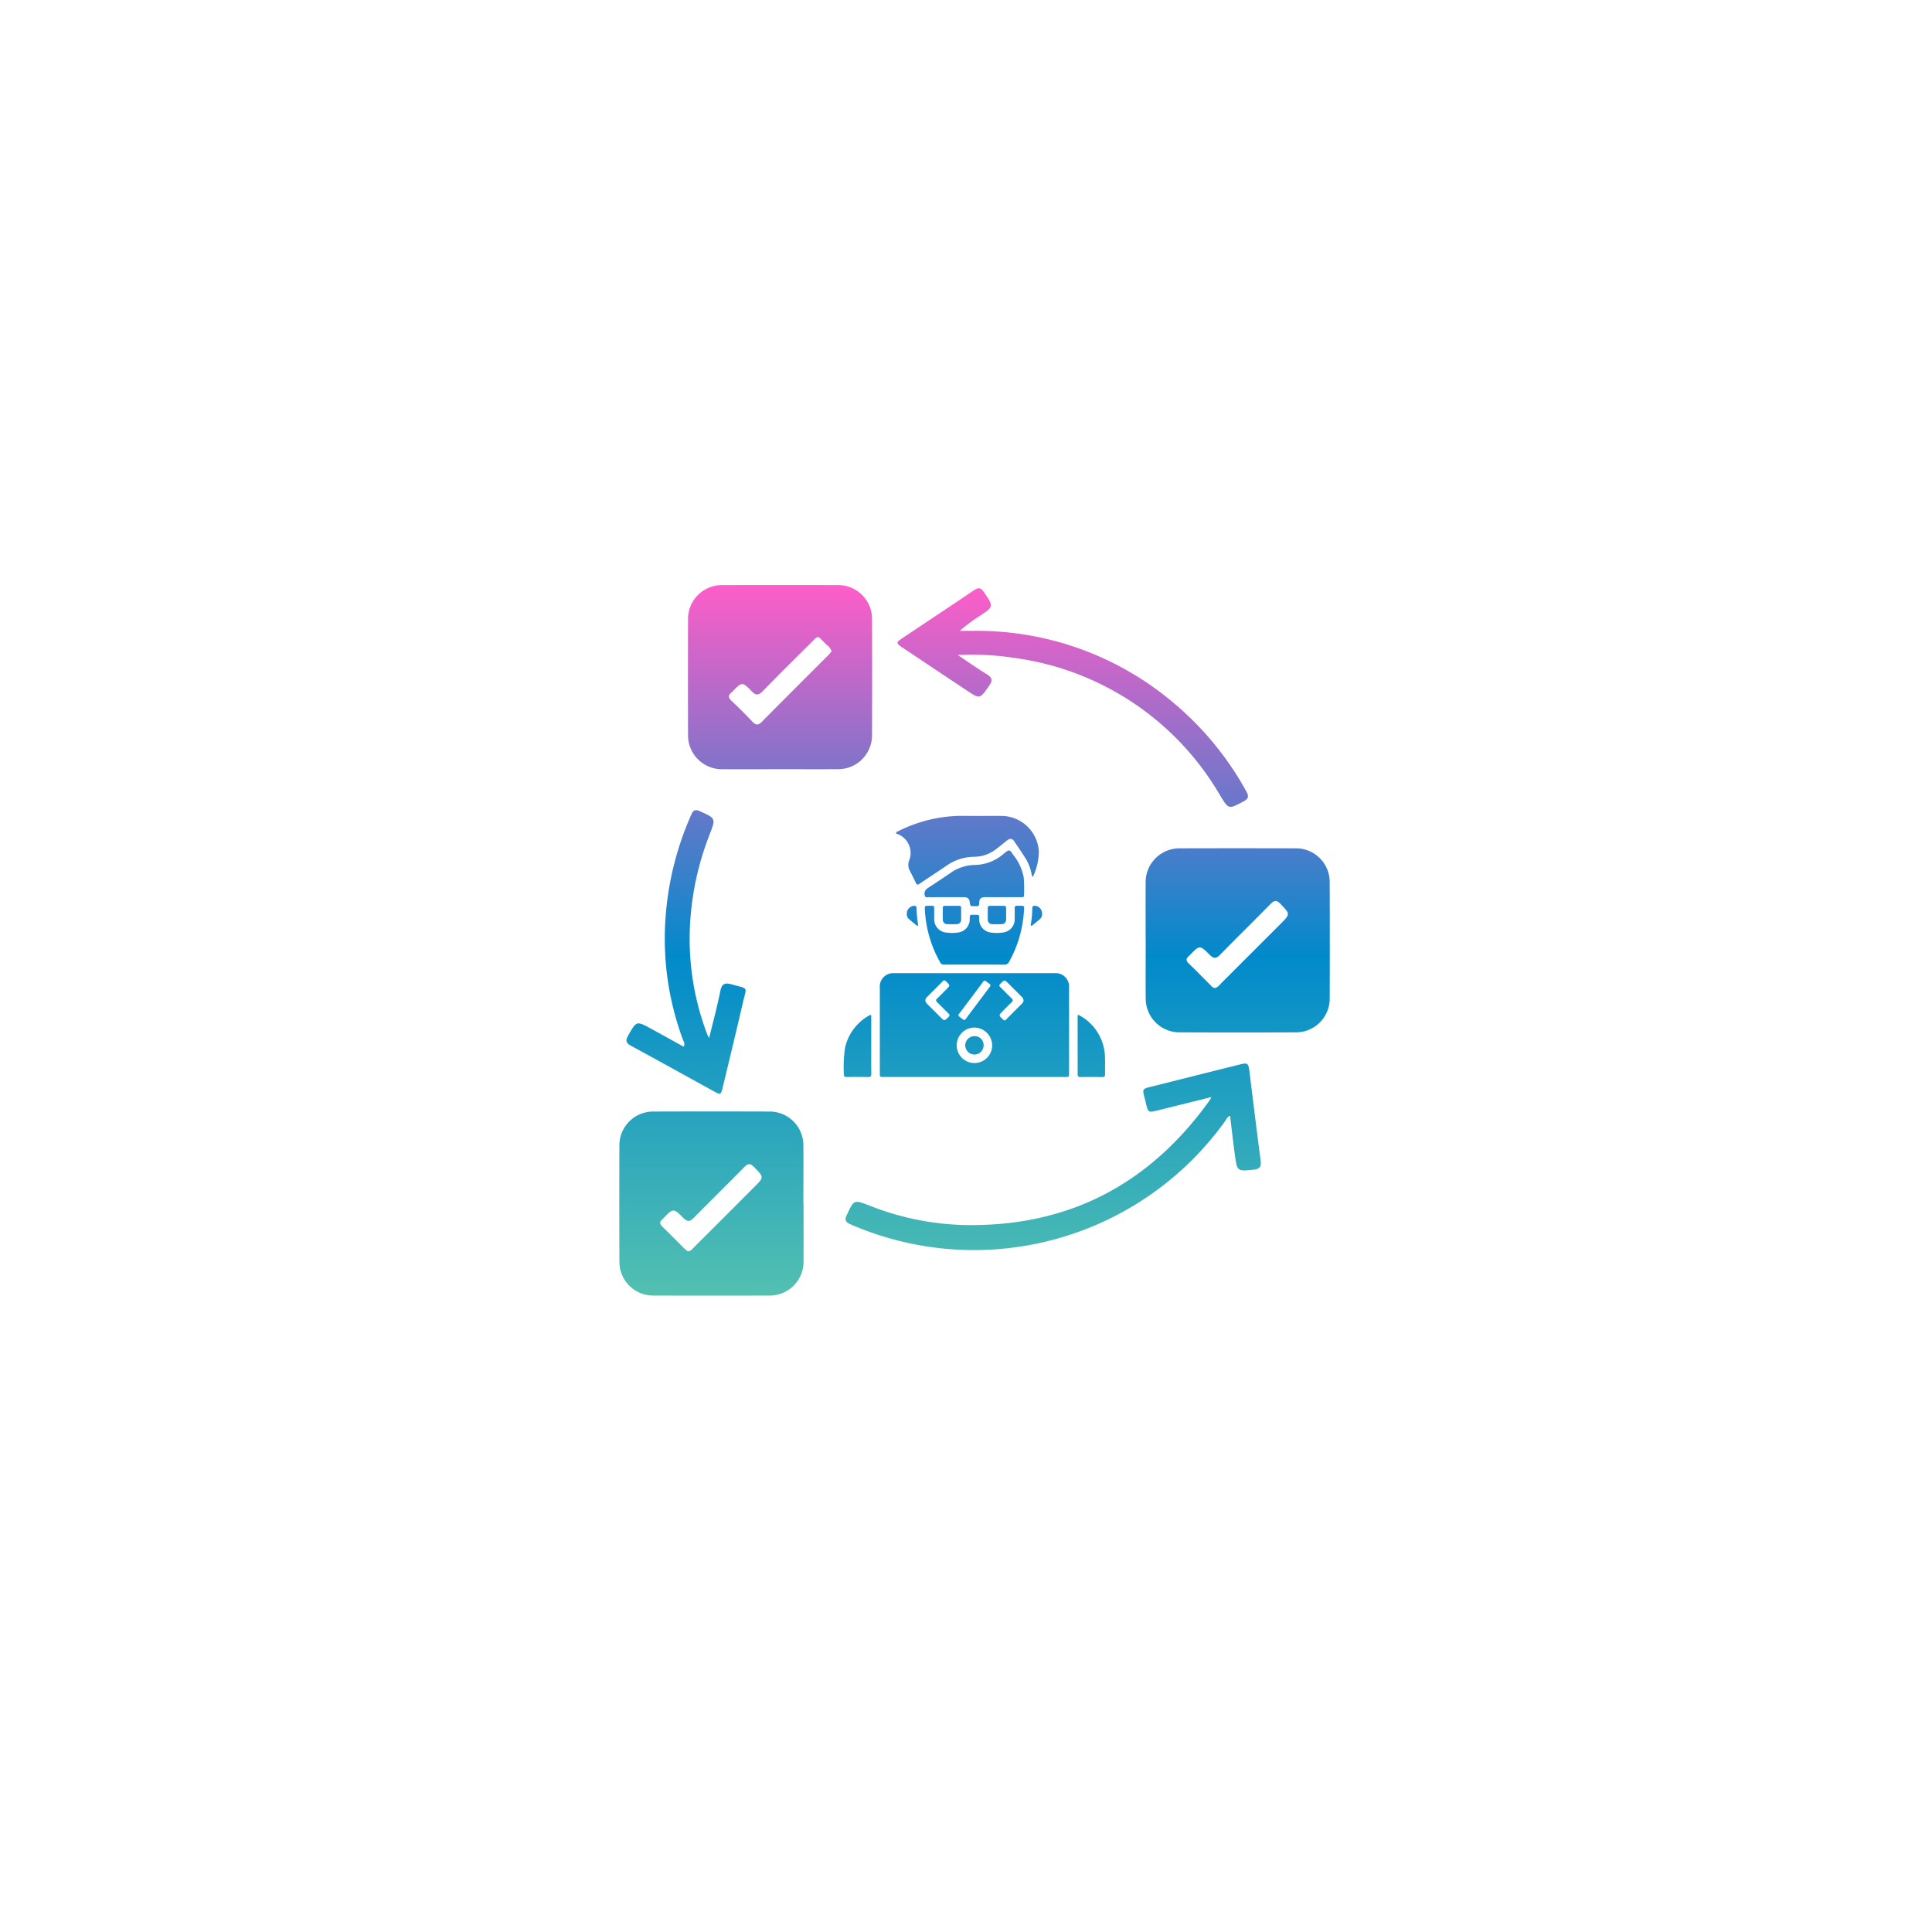 <?xml version="1.0" encoding="UTF-8"?> <svg xmlns="http://www.w3.org/2000/svg" xmlns:xlink="http://www.w3.org/1999/xlink" width="226" height="226" viewBox="0 0 226 226"><defs><linearGradient id="linear-gradient" x1="0.5" x2="0.5" y2="1" gradientUnits="objectBoundingBox"><stop offset="0" stop-color="#ff5dc8"></stop><stop offset="0.521" stop-color="#018acb"></stop><stop offset="1" stop-color="#53c0b0"></stop></linearGradient><filter id="Ellipse_3740" x="0" y="0" width="226" height="226" filterUnits="userSpaceOnUse"><feOffset dy="3"></feOffset><feGaussianBlur stdDeviation="10" result="blur"></feGaussianBlur><feFlood flood-opacity="0.161"></feFlood><feComposite operator="in" in2="blur"></feComposite><feComposite in="SourceGraphic"></feComposite></filter><clipPath id="clip-path"><rect id="Rectangle_17566" data-name="Rectangle 17566" width="83.109" height="83.127" fill="url(#linear-gradient)"></rect></clipPath></defs><g id="Group_61766" data-name="Group 61766" transform="translate(-1377 -3343)"><g transform="matrix(1, 0, 0, 1, 1377, 3343)" filter="url(#Ellipse_3740)"><circle id="Ellipse_3740-2" data-name="Ellipse 3740" cx="83" cy="83" r="83" transform="translate(30 27)" fill="#fff"></circle></g><g id="Group_61774" data-name="Group 61774" transform="translate(1449.445 3411.437)"><g id="Group_61773" data-name="Group 61773" clip-path="url(#clip-path)"><path id="Path_100928" data-name="Path 100928" d="M18.8,21.543c-2.228,0-4.457.01-6.686,0A3.962,3.962,0,0,1,8.04,17.483q-.02-6.728,0-13.457A3.951,3.951,0,0,1,12.072.01Q18.8-.011,25.527.01a3.95,3.95,0,0,1,4.036,4.011q.023,6.771,0,13.541a3.953,3.953,0,0,1-3.991,3.975c-2.256.021-4.512,0-6.769.005m6.037-13.8a1.818,1.818,0,0,0-.639-.8c-1.134-1.11-.806-1.149-1.935-.031-1.839,1.823-3.677,3.648-5.486,5.5-.468.479-.782.545-1.281.028-1.115-1.152-1.14-1.128-2.283.041a.651.651,0,0,1-.06.058c-.422.321-.452.612-.034,1,.853.8,1.674,1.634,2.483,2.479.369.386.645.4,1.033.013q3.911-3.945,7.848-7.865c.134-.134.244-.293.354-.426M61.57,41.565c0-2.229-.01-4.458,0-6.687a3.962,3.962,0,0,1,4.054-4.08q6.727-.019,13.455,0A3.945,3.945,0,0,1,83.1,34.83q.021,6.728,0,13.457a3.948,3.948,0,0,1-4.012,4.038q-6.769.027-13.538,0a3.953,3.953,0,0,1-3.973-3.99c-.018-2.257,0-4.514,0-6.77m8.131,5.58a1.568,1.568,0,0,0,.643-.508q3.489-3.482,6.972-6.97c1.195-1.2,1.166-1.168.022-2.368-.488-.512-.762-.4-1.193.038-1.951,1.987-3.939,3.937-5.892,5.922-.42.427-.707.477-1.159.026-1.211-1.2-1.23-1.184-2.4.044a.549.549,0,0,1-.059.06c-.361.282-.382.543-.029.882.884.848,1.737,1.728,2.606,2.592a.673.673,0,0,0,.494.282m-48.162,25.2c0,2.229.01,4.458,0,6.687a3.958,3.958,0,0,1-4.057,4.081q-6.727.023-13.455,0A3.953,3.953,0,0,1,.01,79.081q-.021-6.728,0-13.457a3.953,3.953,0,0,1,4.011-4.036q6.769-.022,13.538,0a3.95,3.95,0,0,1,3.974,3.989c.018,2.257,0,4.514,0,6.771M8.024,77.941c.361-.032.52-.283.712-.474q3.519-3.511,7.031-7.028c1.182-1.182,1.16-1.161-.012-2.366-.444-.456-.7-.432-1.134.008C12.673,70.071,10.683,72.019,8.73,74c-.428.435-.724.558-1.22.055-1.188-1.2-1.212-1.18-2.4.075a.49.49,0,0,1-.059.059c-.387.3-.328.56,0,.881.862.831,1.7,1.691,2.547,2.533a4.313,4.313,0,0,0,.424.334M69.039,60.3C61.98,70.147,52.457,75.117,40.28,74.862A32.227,32.227,0,0,1,29.289,72.6c-1.861-.718-1.832-.712-2.682,1.092-.3.64-.1.86.475,1.106a36.144,36.144,0,0,0,43.8-12.113c.148-.2.237-.479.564-.6.189,1.558.355,3.052.555,4.541.267,1.986.276,1.964,2.234,1.759.708-.074.873-.4.787-1.053-.452-3.478-.881-6.96-1.312-10.441-.119-.963-.212-1.041-1.159-.8q-4.865,1.215-9.728,2.44c-1.9.477-1.654.235-1.229,2.056.268,1.146.281,1.143,1.447.853l6.217-1.544c-.14.264-.171.342-.218.408M46.216,8.525A32.912,32.912,0,0,1,70.267,24.584c1.021,1.677.984,1.664,2.749.729.6-.319.646-.613.333-1.169A36.279,36.279,0,0,0,64.856,13.8,35.615,35.615,0,0,0,41.29,5.359c-.488,0-.976,0-1.465,0a18.4,18.4,0,0,1,2.306-1.725c1.692-1.128,1.674-1.116.513-2.817C42.3.305,42.016.254,41.506.6,38.713,2.489,35.9,4.346,33.095,6.221c-.738.494-.737.582.013,1.083q3.752,2.512,7.512,5.011c1.578,1.053,1.545,1.029,2.642-.531.463-.658.333-.979-.3-1.367-1.082-.66-2.119-1.4-3.37-2.23a33.089,33.089,0,0,1,6.627.336M10.253,52.473A31.349,31.349,0,0,1,8.24,40.451a33.882,33.882,0,0,1,2.309-11.233c.751-1.933.743-1.914-1.117-2.76-.542-.246-.783-.127-1.014.4A35.84,35.84,0,0,0,5.4,39.037,33.91,33.91,0,0,0,7.433,53.158c.088.238.293.474.1.844-1.282-.705-2.544-1.406-3.812-2.1-1.735-.944-1.707-.924-2.693.808-.362.636-.194.9.387,1.21,3.208,1.74,6.4,3.516,9.593,5.274.864.475.877.467,1.112-.516.784-3.276,1.582-6.55,2.337-9.833.444-1.933.729-1.555-1.333-2.137-.782-.22-1.137-.07-1.309.794-.357,1.787-.837,3.549-1.309,5.495-.143-.292-.212-.406-.257-.529m31.29,5.077H30.926c-.45,0-.451,0-.451-.453q0-5,0-9.991a1.57,1.57,0,0,1,1.7-1.7q9.367,0,18.735,0a1.568,1.568,0,0,1,1.7,1.7q0,5,0,9.991c0,.452,0,.453-.451.453H41.543m-.005-5.779a2.074,2.074,0,1,0,2.079,2.078,2.108,2.108,0,0,0-2.079-2.078M35.8,48.581a.676.676,0,0,0,.238.442q.768.763,1.532,1.53c.456.456.446.445.906.009.209-.2.178-.313-.013-.493-.437-.413-.849-.852-1.282-1.269-.166-.16-.162-.274,0-.431.356-.339.7-.693,1.047-1.041.492-.492.488-.488-.014-.974-.135-.131-.225-.167-.373-.015-.612.625-1.234,1.241-1.852,1.859a.63.63,0,0,0-.19.382m11.49,0a.685.685,0,0,0-.231-.431q-.755-.751-1.508-1.507c-.494-.494-.488-.488-.975,0-.152.154-.153.249,0,.4.433.417.844.857,1.282,1.269.2.192.232.325.01.526-.348.315-.669.66-1,.993-.5.5-.5.5.025,1,.133.126.217.137.349,0,.614-.623,1.235-1.239,1.853-1.857a.614.614,0,0,0,.195-.394m-3.868-1.717a.244.244,0,0,0-.122-.206c-.112-.087-.236-.162-.339-.258-.178-.168-.29-.144-.439.058-.83,1.127-1.68,2.24-2.514,3.364-.449.607-.515.446.162.971.157.122.247.114.368-.05.92-1.238,1.847-2.469,2.772-3.7.045-.06.081-.127.112-.176M49.069,31.06a4.412,4.412,0,0,0-4.288-4.054c-1.5-.008-3,.01-4.5-.006a16.459,16.459,0,0,0-3.49.339,16.962,16.962,0,0,0-4.2,1.47c-.084.042-.2.066-.211.182-.007.1.1.111.164.136a2.363,2.363,0,0,1,1.35,3.114,1.433,1.433,0,0,0,.089,1.175c.237.469.482.935.7,1.412.113.245.216.265.439.114,1.059-.721,2.139-1.412,3.193-2.141a5.725,5.725,0,0,1,3.241-1.015,4.2,4.2,0,0,0,2.472-.858c.449-.331.873-.7,1.314-1.04.373-.29.622-.257.881.125.424.625.846,1.253,1.255,1.889a5.4,5.4,0,0,1,.753,1.914c.02.1.011.222.144.315a6.922,6.922,0,0,0,.7-3.069M44.986,44.411a.626.626,0,0,0,.636-.387,13.927,13.927,0,0,0,1.7-5.714c.072-.937.115-.769-.782-.792-.209-.005-.3.074-.292.287q.013.608,0,1.216a1.548,1.548,0,0,1-1.434,1.631,4.769,4.769,0,0,1-1.311,0A1.535,1.535,0,0,1,42.1,39.063c-.015-.5.037-.491-.516-.492H41.45c-.444,0-.444,0-.458.447a1.554,1.554,0,0,1-1.433,1.634,4.918,4.918,0,0,1-1.278,0,1.55,1.55,0,0,1-1.445-1.622c-.008-.306,0-.613,0-.92-.005-.655.064-.589-.607-.592-.494,0-.509,0-.483.483a13.847,13.847,0,0,0,1.813,6.18.425.425,0,0,0,.431.222c1.183,0,2.366,0,3.549,0,1.15,0,2.3-.012,3.45.008m2.055-7.9c.141,0,.307.016.3-.2a17.764,17.764,0,0,0-.037-2.1,5.934,5.934,0,0,0-1.184-2.6c-.494-.716-.487-.725-1.163-.172a5.29,5.29,0,0,1-3.229,1.3,5.125,5.125,0,0,0-2.852.843c-.936.649-1.893,1.267-2.84,1.9a.73.73,0,0,0-.291.879c.11.287.381.115.577.144a3.772,3.772,0,0,0,.558.006c1.139,0,2.278,0,3.417,0,.44,0,.642.168.687.542.06.508.06.508.564.508a1.925,1.925,0,0,1,.2,0c.248.026.349-.065.35-.331,0-.553.184-.718.737-.721.679,0,1.358,0,2.037,0,.723,0,1.446,0,2.168,0M53.61,57.194c0,.269.083.365.357.361.843-.014,1.687-.011,2.53,0,.241,0,.329-.082.325-.324-.011-.657.017-1.315-.009-1.971A5.683,5.683,0,0,0,53.93,50.4c-.284-.175-.314-.152-.315.194q0,1.643,0,3.285c0,1.106.007,2.212,0,3.318M29.47,50.625c0-.392-.027-.409-.372-.2a5.784,5.784,0,0,0-2.692,3.692,15.89,15.89,0,0,0-.141,3.075c-.013.271.084.364.356.359.821-.013,1.643-.016,2.464,0,.3.006.4-.093.392-.393-.015-1.084-.006-2.168-.006-3.252s0-2.19,0-3.285M38.092,37.52c-.18,0-.256.076-.254.255,0,.459-.008.919.006,1.378a.5.5,0,0,0,.529.513c.36.013.722.013,1.082,0a.505.505,0,0,0,.527-.515c.014-.459,0-.918.006-1.377,0-.182-.078-.256-.256-.253-.273.005-.547,0-.82,0s-.547,0-.82,0m5.3,0c-.206-.007-.3.068-.295.284.009.437-.005.875.006,1.312a.519.519,0,0,0,.558.553c.35.01.7.011,1.05,0a.513.513,0,0,0,.534-.543c.012-.437,0-.875.006-1.312,0-.207-.071-.3-.285-.293-.262.01-.525,0-.787,0s-.525.007-.787,0m5.256,0c-.214-.019-.337.049-.336.28a12.152,12.152,0,0,1-.167,1.854c-.01.064-.044.138.018.183s.125-.007.175-.048c.3-.242.6-.478.88-.732a.727.727,0,0,0,.239-.6.91.91,0,0,0-.808-.939M33.88,39.071c.286.253.586.49.881.732.041.034.088.08.145.05.077-.041.04-.113.032-.174a14.21,14.21,0,0,1-.165-1.889c0-.212-.113-.28-.316-.268a.905.905,0,0,0-.825.948.734.734,0,0,0,.248.6m7.672,13.7a1.074,1.074,0,1,0,1.065,1.083,1.044,1.044,0,0,0-1.065-1.083" transform="translate(0 0)" fill="url(#linear-gradient)"></path></g></g></g></svg> 
